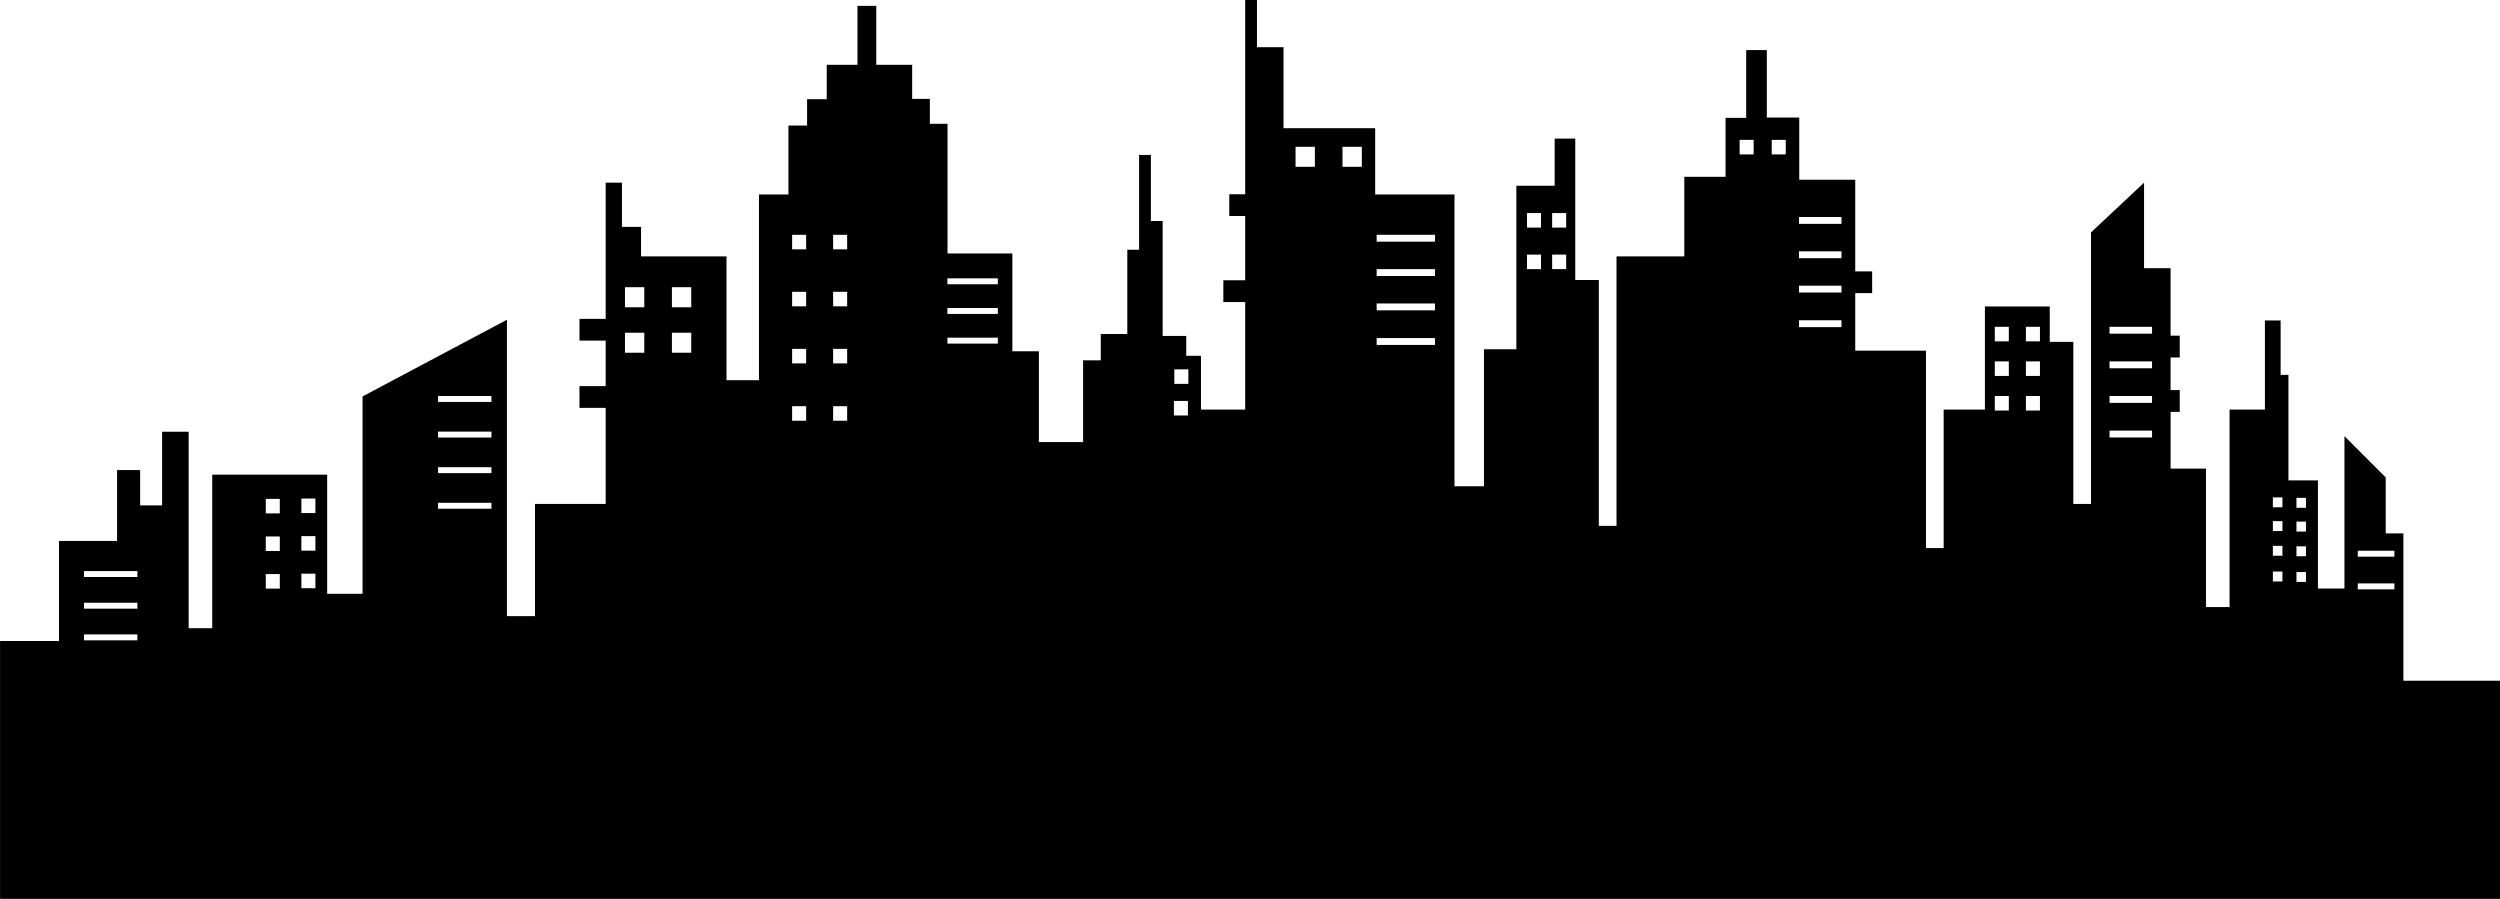 <?xml version="1.0" encoding="UTF-8"?>
<!DOCTYPE svg PUBLIC '-//W3C//DTD SVG 1.0//EN'
          'http://www.w3.org/TR/2001/REC-SVG-20010904/DTD/svg10.dtd'>
<svg data-name="Layer 1" height="908.8" preserveAspectRatio="xMidYMid meet" version="1.0" viewBox="236.1 1045.6 2527.7 908.8" width="2527.7" xmlns="http://www.w3.org/2000/svg" xmlns:xlink="http://www.w3.org/1999/xlink" zoomAndPan="magnify"
><g id="change1_1"
  ><path d="M2666.12,1733.91v-149h-17.88v-56.61l-41.71-41.72v154.09h-26.82V1531.29h-29.8V1424.62H2542v-55h-15.89v90.13h-35.75v199.65h-23.84V1519.37h-35.76V1462H2440v-22h-9.28v-33H2440v-22h-9.28v-68.25h-26.81v-86.42l-53.64,50.25v274.55h-17.88V1391.24h-23.84v-35.76H2243v104.29h-41.72v140h-17.87V1400.18h-71.52V1342H2129v-22h-17.11v-92.65h-56.61v-62.92H2022.5v-68.18h-20.86v68.53h-20.86v59.59h-41.71v80.46h-68.54v272.45h-17.88V1328.67h-23.83V1185.73H1808v47.68h-38.74v165.34h-32.77v138.5h-29.8v-295h-80.17v-67h-92.66v-81.94H1507v-47.68h-11.92V1242H1479v22h16.09v65H1473v22h22.09v108.77h-44.7v-54.42h-14.9v-20.07h-23.84V1269.07h-11.91v-66.85h-11.92v95.86H1375.9v85.2h-26.82v26.63H1331.2v82.64h-44.7v-91.77h-26.81v-98.93h-65.56V1170.74h-17.88v-25.2h-17.87v-34.4h-36.3v-59.59h-19v59.59H1072v34.78h-19.87v26.63h-18.86v69.7h-29.8V1430H970.65V1304.83H884.24V1275h-19.3v-44.7H848.48V1368H822v22h26.48v46H822v22h26.48v97.13H777v113.45H748.66V1368.89l-146,77.54V1646H566.9V1525.55H450.69v155.2H426.85V1482.12H400v74.5H377.78v-35.76H354.45v71.64H295.74v101.18H236.15v260.73h2527.7v-220.5ZM375,1693H321v-6h54Zm0-32H321v-6h54Zm0-32H321v-6h54Zm144,11.7H504.82V1626H519Zm0-38H504.82V1588H519Zm0-38H504.82V1550H519Zm36,75.65H540.82v-14.7H555Zm0-38H540.82v-14.7H555Zm0-38H540.82v-14.7H555ZM733,1560H679v-6h54Zm0-36H679v-6h54Zm0-36H679v-6h54Zm0-36H679v-6h54Zm154.54-49.76H868V1382h19.54Zm0-46H868V1336h19.54Zm47.46,46H915.46V1382H935Zm0-46H915.46V1336H935ZM1051.18,1471H1037v-14.7h14.18Zm0-58H1037v-14.7h14.18Zm0-57.65H1037v-14.7h14.18Zm0-57.65H1037V1283h14.18Zm41.46,173.3h-14.19v-14.7h14.19Zm0-58h-14.19v-14.7h14.19Zm0-57.65h-14.19v-14.7h14.19Zm0-57.65h-14.19V1283h14.19ZM1245,1393h-51v-6h51Zm0-30h-51v-6h51Zm0-30h-51v-6h51Zm192.18,132.7H1423V1451h14.18Zm.46-32h-14.19V1419h14.19Zm127.9-219.46H1546V1194h19.54Zm47.46,0h-19.54V1194H1613Zm74,180.11h-59v-6.94h59Zm0-35h-59v-6.94h59Zm0-34.7h-59v-6.94h59Zm0-34.71h-59V1283h59Zm107.18,27.76H1780V1303h14.18Zm0-42H1780V1261h14.18Zm25.46,42h-14.19V1303h14.19Zm0-42h-14.19V1261h14.19Zm189.54-74H1995V1187h14.18Zm32.46,0h-14.19V1187h14.19ZM2098,1376.35h-43v-6.94h43Zm0-35h-43v-6.94h43Zm0-34.7h-43v-6.94h43Zm0-34.71h-43V1265h43Zm169.18,188.76H2253V1446h14.18Zm0-35H2253V1411h14.18Zm0-35H2253V1376h14.18Zm31.46,70h-14.19V1446h14.19Zm0-35h-14.19V1411h14.19Zm0-35h-14.19V1376h14.19ZM2412,1487.94h-43V1481h43Zm0-35h-43V1446h43Zm0-35h-43V1411h43Zm0-35h-43V1376h43Zm131.82,250.56h-9.66v-10h9.66Zm0-26h-9.66v-10h9.66Zm0-25h-9.66v-10h9.66Zm0-24h-9.66v-10h9.66Zm23.82,75.5H2558v-10h9.65Zm0-26H2558v-10h9.65Zm0-25H2558v-10h9.65Zm0-24H2558v-10h9.65Zm89.36,82.46h-37v-6h37Zm0-33h-37v-6h37Z"
  /></g
></svg
>
